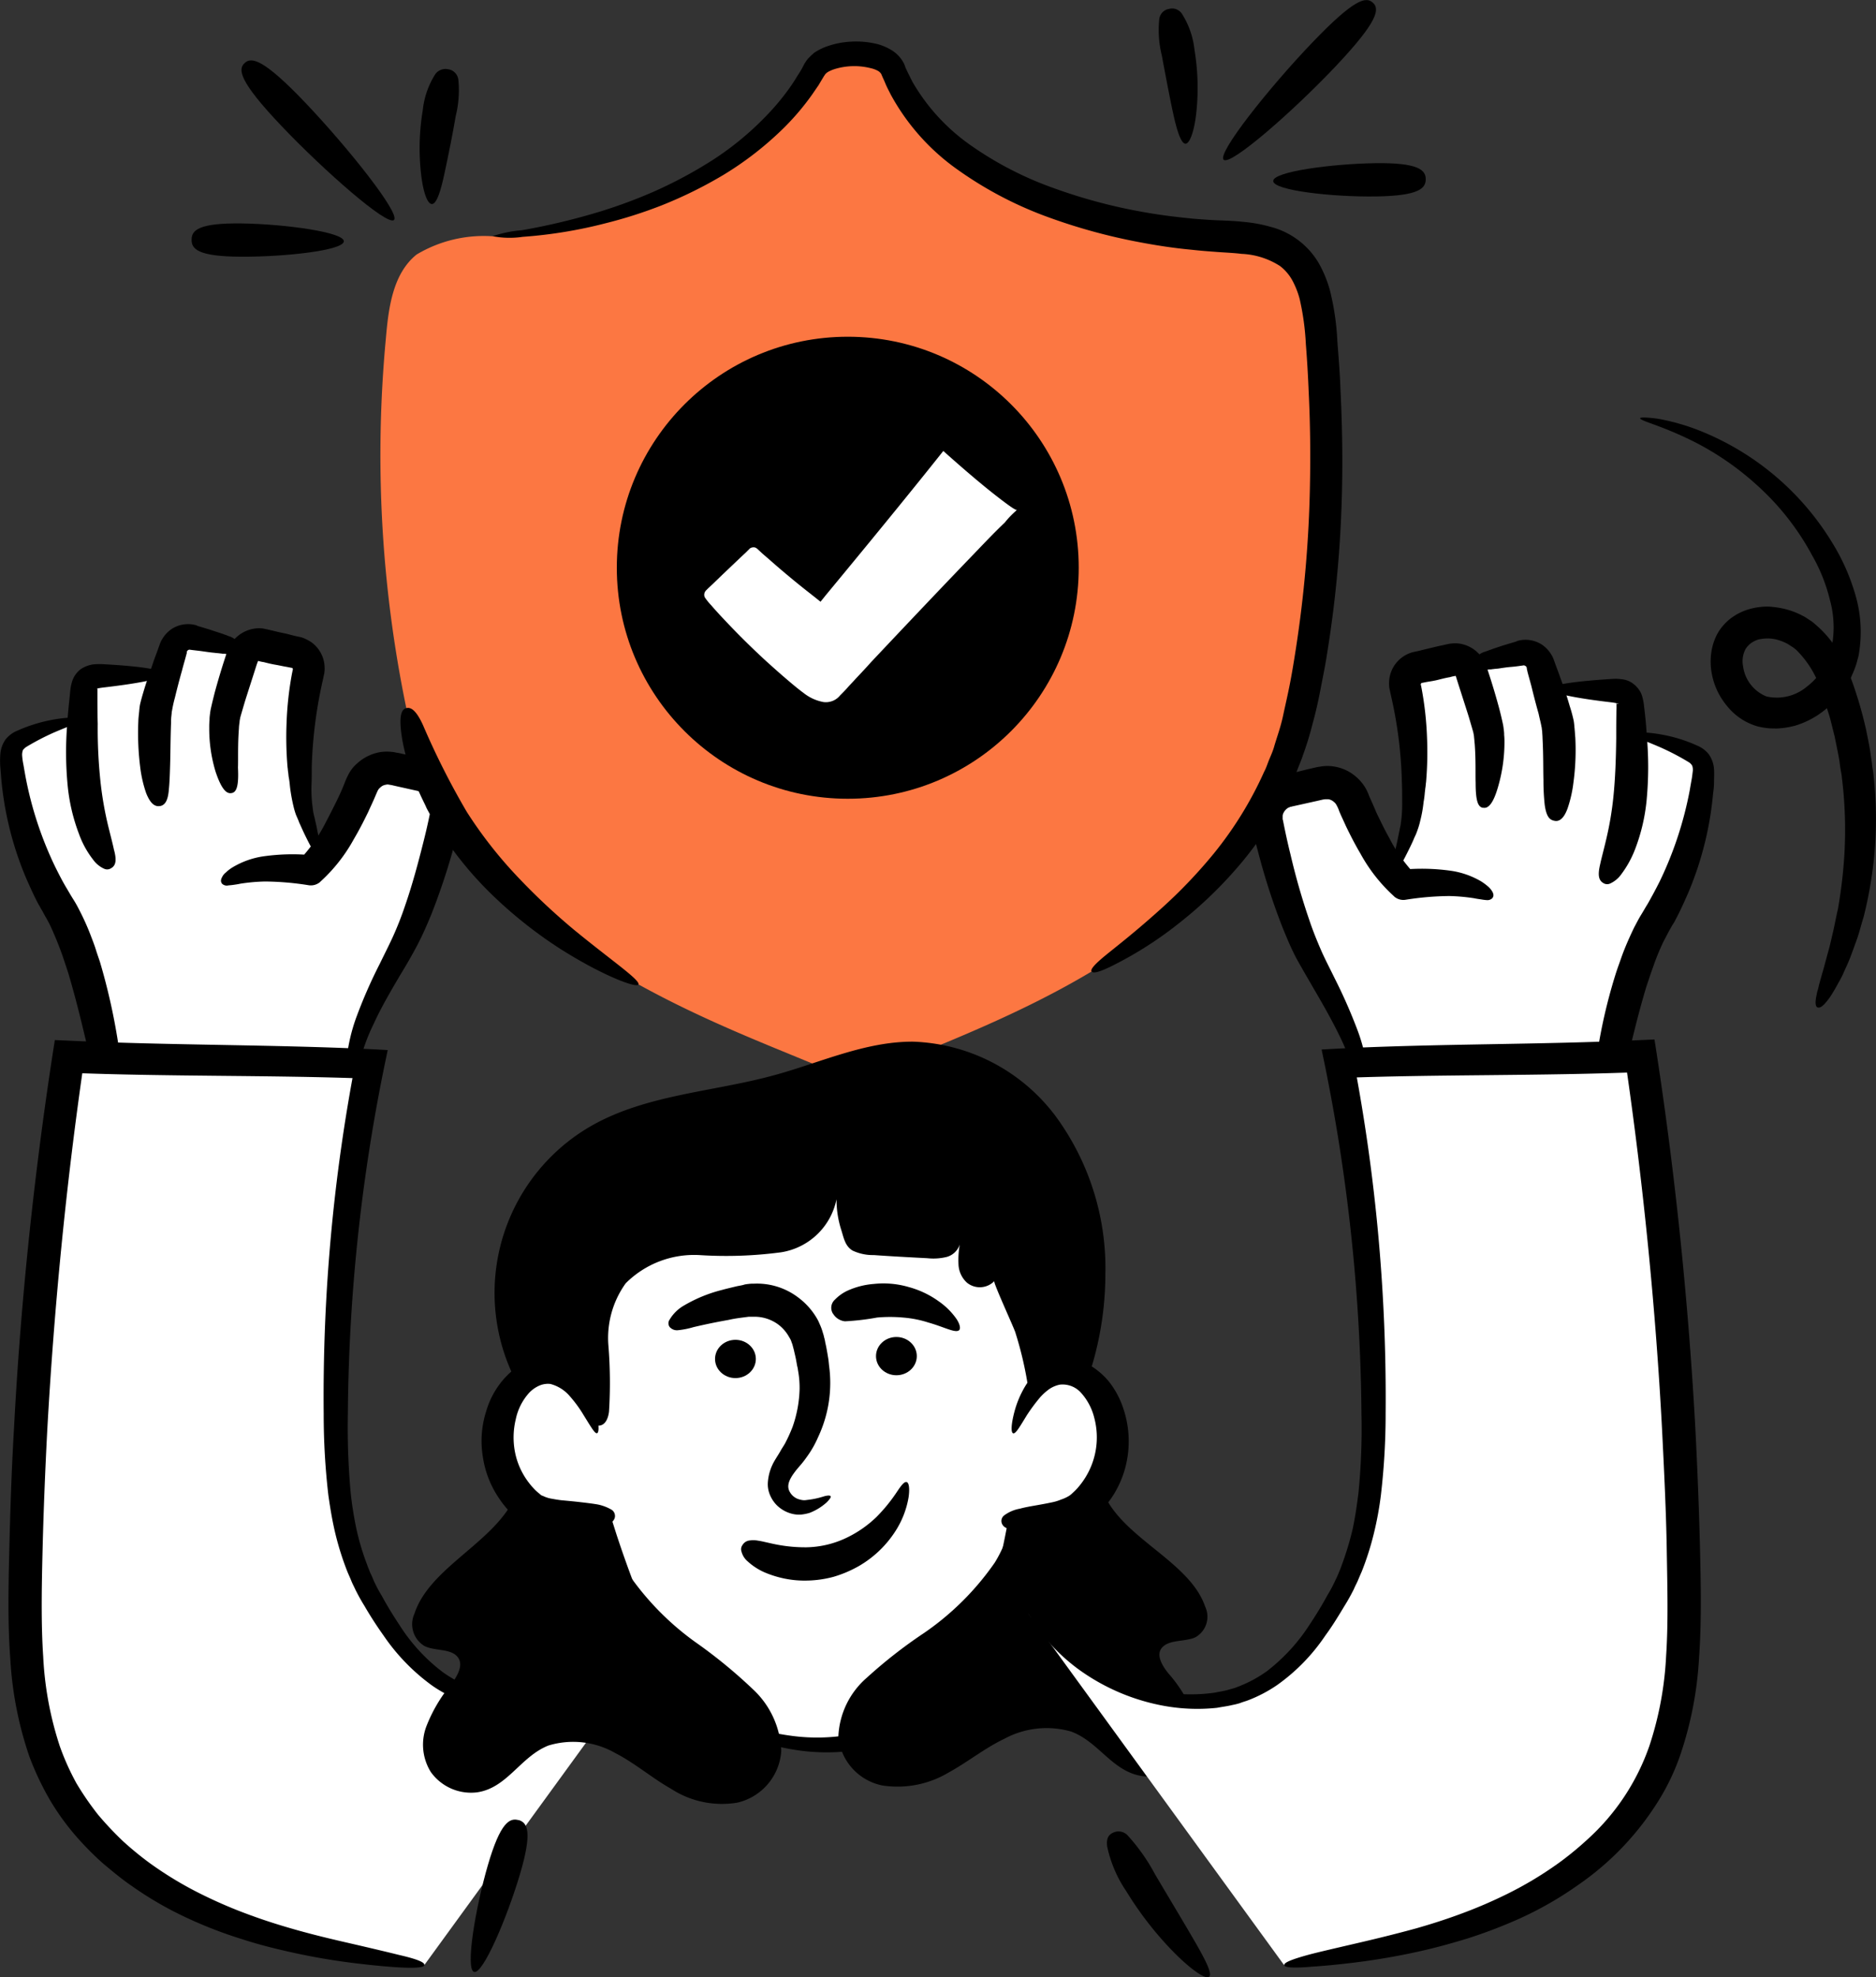 <svg xmlns="http://www.w3.org/2000/svg" id="safety_17589440" width="72.179" height="76.056" viewBox="0 0 72.179 76.056"><rect x="0" y="0" width="72.179" height="76.056" fill="#333333" stroke="none"/><g id="Group_35358" data-name="Group 35358"><g id="Group_35345" data-name="Group 35345" transform="translate(0 1.601)"><g id="Group_35283" data-name="Group 35283" transform="translate(0 22.405)"><g id="Group_35272" data-name="Group 35272" transform="translate(0.431 0.497)"><path id="Path_53014" data-name="Path 53014" d="M3.452,26.63a13.219,13.219,0,0,0,1.787,5.505,10.126,10.126,0,0,1,.821,1.847,23.7,23.7,0,0,1,1.207,6.242l9.308-.519a5.686,5.686,0,0,1,.435-3.091,30.816,30.816,0,0,1,1.413-2.825A23.632,23.632,0,0,0,20.2,28.38a1.053,1.053,0,0,0-.785-1.243l-1.28-.3a1.066,1.066,0,0,0-1.207.616,13.725,13.725,0,0,1-1.449,2.692l-.326-.35c-.145-.41-.29-.821-.41-1.231a7.126,7.126,0,0,1-.193-1.606,14.616,14.616,0,0,1,.326-3.827.645.645,0,0,0-.483-.785l-1.268-.278a.629.629,0,0,0-.749.435c-.06.181-.121.386-.193.6h-.012c.012-.072.036-.157.048-.229a.644.644,0,0,0-.495-.785l-1.268-.278a.629.629,0,0,0-.749.435c-.085.278-.193.616-.3.966H9.332c-.821,0-1.63.024-2.439.072a.74.74,0,0,0-.483.145.783.783,0,0,0-.157.495c-.024.374-.036.749-.048,1.123l-.048-.109a7.563,7.563,0,0,0-2.221.7,1.021,1.021,0,0,0-.386.29,1.174,1.174,0,0,0-.1.7Z" transform="translate(-3.44 -21.797)" fill="#fff"></path></g><g id="Group_35274" data-name="Group 35274" transform="translate(8.05 0.162)"><g id="Group_35273" data-name="Group 35273"><path id="Path_53015" data-name="Path 53015" d="M10.607,27.858c-.169.036-.374-.1-.616-.833a5.7,5.7,0,0,1-.241-1.678,2.626,2.626,0,0,1,.012-.3,1.115,1.115,0,0,1,.012-.181c0-.036.012-.072.012-.1s.012-.06.012-.085c.048-.229.1-.435.157-.664.121-.447.266-.942.447-1.485a1.512,1.512,0,0,1,.1-.266,1.206,1.206,0,0,1,.241-.35,1.319,1.319,0,0,1,.761-.386,1.059,1.059,0,0,1,.435.024c.072.012.145.036.217.048.145.036.29.072.435.1s.29.072.447.109l.109.024.06.012.1.024a1.556,1.556,0,0,1,.4.205,1.228,1.228,0,0,1,.459.736,1.314,1.314,0,0,1,.012.435l-.024.109-.012.06-.024.109a17.245,17.245,0,0,0-.423,3.308c0,.266,0,.507-.012.749a5.463,5.463,0,0,0,.024.652l.036.29a1.876,1.876,0,0,0,.06.278c.036.181.085.362.109.519.145.628.193,1.026.109,1.062s-.29-.3-.579-.893c-.072-.145-.145-.314-.229-.495-.036-.1-.072-.181-.121-.29a2.762,2.762,0,0,1-.1-.338,6.658,6.658,0,0,1-.133-.736c-.012-.121-.024-.254-.048-.374-.012-.06-.012-.121-.024-.193s-.012-.133-.024-.205a13.493,13.493,0,0,1-.036-1.726,12.686,12.686,0,0,1,.205-1.859l.024-.121a.274.274,0,0,1,.012-.048V23.09c0-.012,0-.012-.012-.024a.026.026,0,0,0-.024-.024h-.012l-.181-.036c-.145-.024-.3-.06-.447-.085s-.29-.06-.447-.1a1.4,1.4,0,0,1-.217-.048c0,.012.024-.06-.048.133-.169.531-.326,1.014-.459,1.437-.06.205-.121.41-.169.579-.012.036-.012.072-.024.109a.936.936,0,0,0-.012.109,1.814,1.814,0,0,0-.024.241c-.048.64-.024,1.135-.036,1.5.036.724-.06.942-.241.978Z" transform="translate(-9.75 -21.52)"></path></g></g><g id="Group_35276" data-name="Group 35276" transform="translate(5.314)"><g id="Group_35275" data-name="Group 35275"><path id="Path_53016" data-name="Path 53016" d="M8.336,28.381c-.169.036-.362-.036-.543-.495a4.793,4.793,0,0,1-.229-1,10.472,10.472,0,0,1-.072-1.751,2.555,2.555,0,0,1,.024-.29c0-.048.012-.1.012-.145l.012-.109.012-.085c.048-.217.1-.386.157-.579.109-.362.241-.724.362-1.087.06-.181.133-.35.193-.531l.048-.133a.987.987,0,0,1,.109-.229,1.211,1.211,0,0,1,.338-.362,1.153,1.153,0,0,1,.905-.169c.048.012.06.012.072.024l.06.024c.036.012.085.024.121.036.085.024.157.048.241.072.157.048.3.1.447.145.072.024.145.048.205.072a.832.832,0,0,1,.1.036l.06.024c.024.012.048.012.072.024a1.027,1.027,0,0,1,.435.374.859.859,0,0,1,.048.785c-.036.072-.072.133-.1.181-.06.1-.121.145-.157.133s-.072-.072-.1-.193a1.174,1.174,0,0,1-.012-.217.568.568,0,0,0-.048-.193.341.341,0,0,0-.3-.217h-.06c-.036,0-.072-.012-.109-.012-.072-.012-.145-.012-.217-.024-.145-.012-.3-.036-.471-.06s-.314-.036-.483-.06a.108.108,0,0,0-.1.06c-.012.012-.012.024-.012.048V22.5l-.036.133c-.048.181-.1.35-.145.531-.1.35-.193.712-.278,1.062a4.646,4.646,0,0,0-.109.495l-.012.048V24.8l-.012.121a1.618,1.618,0,0,0-.012.241c-.024.652-.024,1.2-.036,1.618s-.024.724-.048.954c-.036.483-.169.616-.338.652Z" transform="translate(-7.484 -21.385)"></path></g></g><g id="Group_35278" data-name="Group 35278" transform="translate(2.544 1.539)"><g id="Group_35277" data-name="Group 35277"><path id="Path_53017" data-name="Path 53017" d="M6.928,30.507a.274.274,0,0,1-.278.024,1.065,1.065,0,0,1-.423-.35,3.559,3.559,0,0,1-.543-.99,7.158,7.158,0,0,1-.435-1.859,13.564,13.564,0,0,1-.012-2.427c.024-.4.072-.8.109-1.183a1.913,1.913,0,0,1,.072-.386.956.956,0,0,1,.121-.254.981.981,0,0,1,.217-.229,1.163,1.163,0,0,1,.471-.181c.133-.012.229-.012.314-.012,1.4.072,2.4.205,2.4.386s-1,.362-2.354.519c-.085.012-.157.024-.205.036-.024.012-.036.012-.036.024l-.024-.036a.167.167,0,0,0-.036-.048c-.012-.024,0,0,.036.024.012.012.024.012.036.024a.174.174,0,0,0,.036.024v.181c0,.374,0,.773.012,1.159a19.25,19.25,0,0,0,.109,2.258A13.4,13.4,0,0,0,6.8,28.853c.1.41.181.712.229.942.121.435.06.616-.1.712Z" transform="translate(-5.19 -22.66)"></path></g></g><g id="Group_35280" data-name="Group 35280" transform="translate(0 3.602)"><g id="Group_35279" data-name="Group 35279"><path id="Path_53018" data-name="Path 53018" d="M7.353,39.7a.42.42,0,0,1-.241-.205,3.552,3.552,0,0,1-.254-.761c-.109-.386-.229-.942-.41-1.69s-.4-1.714-.749-2.885l-.145-.435c-.048-.145-.1-.3-.157-.447q-.163-.435-.362-.869A4.409,4.409,0,0,0,4.818,32L4.7,31.783c-.048-.072-.085-.157-.133-.229-.169-.314-.314-.64-.459-.966a12.7,12.7,0,0,1-.978-3.875c-.012-.157-.024-.3-.036-.447a3.214,3.214,0,0,1,0-.483A1.126,1.126,0,0,1,3.3,25.2a1.1,1.1,0,0,1,.435-.326,5.929,5.929,0,0,1,1.28-.41c.736-.145,1.183-.109,1.2-.024s-.4.217-1.05.495a9.584,9.584,0,0,0-1.087.567c-.06.048-.121.109-.121.133a.53.53,0,0,0-.024.181,2.612,2.612,0,0,0,.048.35c.024.133.048.278.072.41A13.921,13.921,0,0,0,5.2,30.093c.145.29.29.579.459.857.085.145.169.29.254.423.1.157.181.314.266.483a9.4,9.4,0,0,1,.423.966c.06.157.121.314.169.471s.109.326.157.471a23.825,23.825,0,0,1,.688,3.042,11.98,11.98,0,0,1,.157,1.811,2.242,2.242,0,0,1-.145.881c-.1.181-.193.217-.278.205Z" transform="translate(-3.082 -24.369)"></path></g></g><g id="Group_35282" data-name="Group 35282" transform="translate(8.502 4.906)"><g id="Group_35281" data-name="Group 35281"><path id="Path_53019" data-name="Path 53019" d="M10.155,30.509c-.036-.048-.048-.121.012-.229a.478.478,0,0,1,.145-.181,1.5,1.5,0,0,1,.29-.217,3.207,3.207,0,0,1,1.123-.4,7.976,7.976,0,0,1,1.908-.048l-.447.133a5.977,5.977,0,0,0,.954-1.364c.157-.3.326-.628.495-.978.085-.181.169-.362.241-.555a3.307,3.307,0,0,1,.157-.35,1.412,1.412,0,0,1,.338-.423,1.757,1.757,0,0,1,.918-.435,1.871,1.871,0,0,1,.519.012c.1.024.133.024.193.036l.157.036c.217.048.435.1.652.157l.326.072.048.012.06.024c.048.012.085.024.133.036.085.036.169.072.241.109a1.61,1.61,0,0,1,.7.8,1.606,1.606,0,0,1,.133.785c0,.048-.012.085-.012.133a1.045,1.045,0,0,1-.024.121c-.109.447-.217.905-.338,1.34a25.169,25.169,0,0,1-.869,2.6c-.169.41-.35.821-.555,1.207s-.41.736-.616,1.074c-.4.676-.761,1.3-1.026,1.883a7.514,7.514,0,0,0-.567,1.557c-.217.905-.145,1.485-.241,1.5-.036.012-.121-.121-.181-.4a4.142,4.142,0,0,1-.072-1.183,6.757,6.757,0,0,1,.4-1.751,19,19,0,0,1,.893-2.028c.169-.35.362-.724.519-1.074s.314-.749.447-1.147c.278-.8.507-1.654.724-2.523.109-.435.205-.869.29-1.316.012-.036,0-.036.012-.048V27.37c-.012-.048-.024-.1-.036-.133a.4.4,0,0,0-.181-.193c-.024-.012-.036-.024-.06-.024a.044.044,0,0,1-.036-.012h-.012L17.87,27l-.326-.072-.652-.145-.157-.036a1.076,1.076,0,0,0-.133-.024.248.248,0,0,0-.133,0,.375.375,0,0,0-.217.109.325.325,0,0,0-.085.1c-.012.012-.072.157-.109.241-.085.205-.181.4-.266.592-.181.374-.362.724-.555,1.05a6.282,6.282,0,0,1-1.28,1.63l-.024.024a.547.547,0,0,1-.423.121,11.181,11.181,0,0,0-1.69-.145,7.074,7.074,0,0,0-.954.085c-.109.024-.205.036-.29.048s-.145.012-.205.024a.262.262,0,0,1-.217-.085Z" transform="translate(-10.125 -25.449)"></path></g></g></g><g id="Group_35295" data-name="Group 35295" transform="translate(48.122 23.009)"><g id="Group_35284" data-name="Group 35284" transform="translate(0.625 0.461)"><path id="Path_53020" data-name="Path 53020" d="M60.229,27.1A13.219,13.219,0,0,1,58.442,32.6a10.125,10.125,0,0,0-.821,1.847,23.7,23.7,0,0,0-1.207,6.242l-9.308-.519a5.686,5.686,0,0,0-.435-3.091,30.815,30.815,0,0,0-1.413-2.825,23.632,23.632,0,0,1-1.775-5.409,1.053,1.053,0,0,1,.785-1.243l1.28-.3a1.066,1.066,0,0,1,1.207.616A13.725,13.725,0,0,0,48.2,30.613l.326-.35c.145-.41.29-.821.41-1.231a7.125,7.125,0,0,0,.193-1.606,14.616,14.616,0,0,0-.326-3.827.645.645,0,0,1,.483-.785l1.268-.278a.629.629,0,0,1,.749.435c.06.181.121.386.193.6h.012c-.012-.072-.036-.157-.048-.229a.644.644,0,0,1,.495-.785l1.268-.278a.629.629,0,0,1,.749.435c.085.278.193.616.3.966h.06c.821,0,1.63.024,2.439.072a.74.74,0,0,1,.483.145.782.782,0,0,1,.157.495c.024.374.036.749.048,1.123l.048-.109a7.563,7.563,0,0,1,2.221.7.792.792,0,0,1,.495.99Z" transform="translate(-43.46 -22.267)" fill="#fff"></path></g><g id="Group_35286" data-name="Group 35286" transform="translate(5.32 0.143)"><g id="Group_35285" data-name="Group 35285"><path id="Path_53021" data-name="Path 53021" d="M50.96,28.325c-.181-.036-.278-.241-.278-.966-.012-.362.012-.857-.036-1.5-.012-.085-.012-.157-.024-.241,0-.036-.012-.1-.012-.109-.012-.036-.012-.072-.024-.109-.048-.169-.109-.374-.169-.579-.133-.423-.29-.905-.459-1.437-.06-.193-.036-.121-.048-.133a1.4,1.4,0,0,0-.217.048c-.145.024-.29.06-.447.1s-.3.06-.447.085l-.181.036h-.012c-.012,0-.012.012-.024.024a.037.037,0,0,1-.012.024v.012c0,.012.012.036.012.048l.024.121a12.686,12.686,0,0,1,.205,1.859,13.5,13.5,0,0,1-.036,1.726c-.012.072-.012.133-.024.205s-.012.121-.024.193a3.511,3.511,0,0,1-.048.374,4.948,4.948,0,0,1-.133.736,2.762,2.762,0,0,1-.1.338,2.084,2.084,0,0,1-.121.29c-.072.181-.157.35-.229.495-.29.592-.495.918-.579.893s-.036-.423.109-1.062c.036-.157.072-.326.109-.519.024-.1.036-.193.06-.278l.036-.29a5.671,5.671,0,0,0,.024-.652c0-.241,0-.495-.012-.749A16.448,16.448,0,0,0,47.423,24l-.024-.109-.012-.06-.024-.109a1.315,1.315,0,0,1,.012-.435,1.228,1.228,0,0,1,.459-.736,1.25,1.25,0,0,1,.4-.205l.1-.024.06-.012.109-.024c.145-.036.29-.072.447-.109s.29-.072.435-.1c.072-.012.145-.036.217-.048a1.319,1.319,0,0,1,.435-.024,1.284,1.284,0,0,1,.761.386,1.651,1.651,0,0,1,.241.35,1.512,1.512,0,0,1,.1.266c.181.543.326,1.038.447,1.485.06.229.109.435.157.664,0,.024.012.06.012.085s.012.06.012.1a1.115,1.115,0,0,1,.012.181,2.626,2.626,0,0,1,.012.3,6.141,6.141,0,0,1-.241,1.678c-.205.724-.41.857-.579.821Z" transform="translate(-47.349 -22.004)"></path></g></g><g id="Group_35288" data-name="Group 35288" transform="translate(8.386)"><g id="Group_35287" data-name="Group 35287"><path id="Path_53022" data-name="Path 53022" d="M53.174,28.845c-.181-.036-.3-.169-.362-.616a8.775,8.775,0,0,1-.048-.954c-.012-.423,0-.954-.036-1.618,0-.085-.012-.169-.012-.241L52.7,25.3v-.024l-.012-.048c-.024-.145-.072-.314-.109-.495-.1-.35-.193-.712-.278-1.062-.048-.181-.1-.362-.145-.531L52.124,23v-.024c0-.012-.012-.024-.012-.048a.19.19,0,0,0-.1-.06c-.169.024-.326.048-.483.06s-.314.036-.471.06c-.072.012-.145.012-.217.024-.036,0-.072.012-.109.012h-.06a.37.37,0,0,0-.3.217.751.751,0,0,0-.048.193c0,.085-.012.157-.012.217-.012.121-.048.181-.1.193s-.1-.036-.157-.133a1.231,1.231,0,0,1-.1-.181.669.669,0,0,1-.072-.338.889.889,0,0,1,.121-.447.959.959,0,0,1,.435-.374.172.172,0,0,1,.072-.024l.06-.024a.832.832,0,0,0,.1-.036c.072-.024.133-.048.205-.072.145-.048.29-.1.447-.145.072-.024.157-.048.241-.072.036-.012.085-.024.121-.036l.06-.024a.5.5,0,0,1,.072-.024,1.162,1.162,0,0,1,.905.169,1.211,1.211,0,0,1,.338.362.987.987,0,0,1,.109.229l.048.133c.06.169.133.35.193.531q.2.525.362,1.087a5.684,5.684,0,0,1,.157.579l.012.085.012.109c0,.048.012.1.012.145.012.1.012.193.024.29a9.313,9.313,0,0,1-.072,1.751,4.794,4.794,0,0,1-.229,1c-.157.423-.35.507-.519.459Z" transform="translate(-49.888 -21.885)"></path></g></g><g id="Group_35290" data-name="Group 35290" transform="translate(11.539 1.5)"><g id="Group_35289" data-name="Group 35289"><path id="Path_53023" data-name="Path 53023" d="M54.516,30.978c-.157-.1-.217-.278-.109-.724.048-.229.133-.531.229-.942a12.623,12.623,0,0,0,.278-1.642c.072-.7.1-1.473.109-2.258,0-.4,0-.785.012-1.159v-.169c0-.024.012,0,.048.012s.024-.012-.024-.024-.121-.024-.205-.036c-1.352-.157-2.354-.35-2.354-.519s1.014-.3,2.4-.386a1.461,1.461,0,0,1,.314.012.859.859,0,0,1,.471.181.981.981,0,0,1,.217.229.809.809,0,0,1,.121.254,2.076,2.076,0,0,1,.072.386c.048.386.085.773.109,1.183a13.558,13.558,0,0,1-.012,2.427,7.158,7.158,0,0,1-.435,1.859,3.963,3.963,0,0,1-.543.99,1.065,1.065,0,0,1-.423.35A.274.274,0,0,1,54.516,30.978Z" transform="translate(-52.5 -23.127)"></path></g></g><g id="Group_35292" data-name="Group 35292" transform="translate(13.155 3.566)"><g id="Group_35291" data-name="Group 35291"><path id="Path_53024" data-name="Path 53024" d="M54.251,40.173c-.085.012-.181-.024-.266-.193a2.242,2.242,0,0,1-.145-.881A10.663,10.663,0,0,1,54,37.287a20.6,20.6,0,0,1,.688-3.042c.048-.157.1-.314.157-.471s.109-.314.169-.471c.121-.314.266-.64.423-.966.085-.157.169-.326.266-.483s.169-.29.254-.423c.157-.278.314-.567.459-.857a14.079,14.079,0,0,0,1.159-3.513c.024-.145.048-.278.072-.41s.036-.266.048-.35a.53.53,0,0,0-.024-.181.391.391,0,0,0-.145-.145,9.584,9.584,0,0,0-1.087-.567c-.64-.278-1.062-.41-1.05-.495s.459-.121,1.2.024a5.727,5.727,0,0,1,1.28.41,1.1,1.1,0,0,1,.435.326,1.126,1.126,0,0,1,.205.579c.012.181,0,.338,0,.483s-.012.29-.036.447a12.7,12.7,0,0,1-.978,3.875c-.145.326-.29.652-.459.966a1.422,1.422,0,0,1-.133.229l-.121.217c-.072.133-.145.278-.217.41a9.368,9.368,0,0,0-.362.869c-.048.145-.109.3-.157.447l-.145.435c-.35,1.171-.567,2.137-.749,2.885s-.3,1.3-.41,1.69a4.426,4.426,0,0,1-.254.761.317.317,0,0,1-.229.205Z" transform="translate(-53.839 -24.839)"></path></g></g><g id="Group_35294" data-name="Group 35294" transform="translate(0 4.866)"><g id="Group_35293" data-name="Group 35293"><path id="Path_53025" data-name="Path 53025" d="M52.248,30.979a.262.262,0,0,1-.217.085,1.8,1.8,0,0,1-.205-.024c-.072-.012-.181-.024-.29-.048a7.278,7.278,0,0,0-.954-.085,11.3,11.3,0,0,0-1.69.145.534.534,0,0,1-.423-.121l-.024-.024a6.282,6.282,0,0,1-1.28-1.63c-.193-.326-.374-.676-.555-1.05-.085-.193-.181-.386-.266-.592a1.228,1.228,0,0,0-.109-.241.326.326,0,0,0-.085-.1.414.414,0,0,0-.217-.109H45.8a1.076,1.076,0,0,0-.133.024l-.157.036-.652.145-.326.072-.036.012h-.012a.044.044,0,0,0-.036.012c-.024.012-.036.012-.06.024a.466.466,0,0,0-.181.193.275.275,0,0,0-.036.133v.109c0,.012,0,.012.012.048.085.435.181.881.29,1.316a25.645,25.645,0,0,0,.724,2.523c.133.4.29.785.447,1.147s.35.724.519,1.074a20.128,20.128,0,0,1,.893,2.028,6.757,6.757,0,0,1,.4,1.751,4.142,4.142,0,0,1-.072,1.183c-.06.266-.145.4-.181.4-.1-.012-.024-.592-.241-1.5a8.046,8.046,0,0,0-.567-1.557c-.278-.579-.628-1.207-1.026-1.883-.193-.338-.4-.688-.616-1.074s-.386-.8-.555-1.207a25.17,25.17,0,0,1-.869-2.6c-.121-.447-.241-.893-.338-1.34a.7.7,0,0,0-.024-.121.5.5,0,0,1-.012-.133.979.979,0,0,1,0-.266,1.5,1.5,0,0,1,.133-.519,1.61,1.61,0,0,1,.7-.8,1.064,1.064,0,0,1,.241-.109c.036-.012.085-.024.133-.036l.06-.024.048-.012.326-.072c.217-.048.435-.109.652-.157l.157-.036a1.4,1.4,0,0,1,.193-.036,1.5,1.5,0,0,1,.519-.012,1.674,1.674,0,0,1,.918.435,1.629,1.629,0,0,1,.338.423c.1.181.109.254.157.35.085.193.169.374.241.555.169.35.326.676.495.978a5.977,5.977,0,0,0,.954,1.364l-.447-.133a7.976,7.976,0,0,1,1.908.048,3.207,3.207,0,0,1,1.123.4,2.247,2.247,0,0,1,.29.217.777.777,0,0,1,.145.181c.06.109.048.181.012.229Z" transform="translate(-42.943 -25.916)"></path></g></g></g><g id="Group_35299" data-name="Group 35299" transform="translate(0.327 38.408)"><g id="Group_35296" data-name="Group 35296" transform="translate(0.612 0.628)"><path id="Path_53026" data-name="Path 53026" d="M29.092,56.577a7.817,7.817,0,0,1-6.652,3.429c-2.608-.085-4.008-1.811-5.3-4.081a13.811,13.811,0,0,1-1.328-6.894,69.365,69.365,0,0,1,1.316-13.594c-3.5-.157-8.1-.121-11.6-.278A152.776,152.776,0,0,0,3.872,55.213c-.048,2.632.012,5.384,1.2,7.739a11.675,11.675,0,0,0,6.145,5.264,34.88,34.88,0,0,0,8.028,1.9" transform="translate(-3.861 -35.16)" fill="#fff"></path></g><g id="Group_35298" data-name="Group 35298"><g id="Group_35297" data-name="Group 35297"><path id="Path_53027" data-name="Path 53027" d="M19.358,70.219c-.012.085-.278.133-1.062.085-.4-.024-.918-.072-1.618-.157s-1.557-.217-2.62-.459c-.531-.121-1.111-.266-1.738-.471a16.558,16.558,0,0,1-2.016-.773,13.527,13.527,0,0,1-2.209-1.268c-.374-.254-.749-.567-1.123-.881a11.859,11.859,0,0,1-1.087-1.111,9.509,9.509,0,0,1-.966-1.364A11.069,11.069,0,0,1,4.158,62.2a13.993,13.993,0,0,1-.736-3.779c-.1-1.34-.072-2.741-.036-4.213s.085-3.03.181-4.66c.241-4.6.736-9.489,1.485-14.367l.085-.543.555.024c3.851.181,7.763.145,11.6.326l.652.036-.133.64a69.1,69.1,0,0,0-1.4,13.353,27.8,27.8,0,0,0,.109,3.042,13.481,13.481,0,0,0,.229,1.425,9.4,9.4,0,0,0,.4,1.328c.036.109.085.217.121.314a3.281,3.281,0,0,1,.133.3,5.545,5.545,0,0,0,.314.592c.217.4.447.773.688,1.135a6.9,6.9,0,0,0,1.642,1.787,4.578,4.578,0,0,0,.978.543c.085.036.169.06.254.1a2,2,0,0,0,.254.072c.169.048.35.072.519.109a6.537,6.537,0,0,0,2-.024,7.61,7.61,0,0,0,1.7-.471,8.657,8.657,0,0,0,1.34-.688A8.066,8.066,0,0,0,28.7,57.216c.169-.181.29-.326.374-.41s.133-.145.145-.133-.012.072-.072.181a3.789,3.789,0,0,1-.314.483A7.323,7.323,0,0,1,27.29,58.87a8.058,8.058,0,0,1-3.151,1.376,7.122,7.122,0,0,1-2.173.1,3.61,3.61,0,0,1-.592-.109l-.29-.072c-.1-.036-.193-.06-.29-.1a5.1,5.1,0,0,1-1.135-.592A7.764,7.764,0,0,1,17.8,57.566c-.266-.374-.519-.761-.749-1.159-.121-.193-.241-.41-.35-.628-.048-.109-.109-.217-.157-.338s-.1-.229-.145-.338a11.076,11.076,0,0,1-.459-1.437c-.121-.495-.205-1-.278-1.509a26.9,26.9,0,0,1-.181-3.139,68.079,68.079,0,0,1,1.231-13.57l.519.676c-3.791-.145-7.7-.072-11.6-.229l.64-.519C5.559,40.23,5.1,45.071,4.846,49.634c-.085,1.63-.145,3.163-.181,4.624s-.06,2.837.024,4.093a13,13,0,0,0,.64,3.453,9.605,9.605,0,0,0,.64,1.425A11.2,11.2,0,0,0,6.8,64.436a12.756,12.756,0,0,0,.954,1.014,12.77,12.77,0,0,0,1.014.833A14.014,14.014,0,0,0,10.786,67.5a18.06,18.06,0,0,0,1.871.8c.592.217,1.135.386,1.642.531,1.014.29,1.847.471,2.523.628s1.183.278,1.569.374c.736.169.978.29.966.386Z" transform="translate(-3.354 -34.64)"></path></g></g></g><g id="Group_35300" data-name="Group 35300" transform="translate(14.647 0.476)"><path id="Path_53028" data-name="Path 53028" d="M50.631,28.379C48.578,37.8,37.725,40.706,33.415,42.746,29.1,40.706,18.251,37.784,16.2,28.379a48.033,48.033,0,0,1-.785-14.222c.1-1.171.266-2.487,1.183-3.223a5.029,5.029,0,0,1,2.934-.7c4.6-.278,10.1-2.318,12.387-6.411.435-.785,2.68-.821,3.006,0,1.726,4.358,7.787,6.133,12.387,6.411a5.051,5.051,0,0,1,2.934.7c.918.736,1.087,2.052,1.183,3.223A48.445,48.445,0,0,1,50.631,28.379Z" transform="translate(-15.215 -3.221)" fill="#fc7742"></path></g><g id="Group_35302" data-name="Group 35302" transform="translate(15.41 25.629)"><g id="Group_35301" data-name="Group 35301"><path id="Path_53029" data-name="Path 53029" d="M16.08,24.061c.169-.036.374.085.64.676a29.575,29.575,0,0,0,1.678,3.32,16.618,16.618,0,0,0,1.9,2.439A24.883,24.883,0,0,0,22.5,32.572c1.437,1.183,2.584,1.956,2.5,2.125-.072.145-1.4-.35-3.03-1.388a16.96,16.96,0,0,1-2.511-1.98,13.736,13.736,0,0,1-2.125-2.584c-.133-.229-.266-.447-.386-.652-.024-.048-.06-.109-.085-.157s-.048-.109-.072-.157c-.048-.1-.1-.205-.145-.3s-.085-.193-.133-.278a1.232,1.232,0,0,1-.109-.266c-.06-.181-.121-.338-.181-.495a6.6,6.6,0,0,1-.241-.833,5.6,5.6,0,0,1-.109-.616c-.085-.7.036-.893.205-.93Z" transform="translate(-15.847 -24.055)"></path></g></g><g id="Group_35304" data-name="Group 35304" transform="translate(18.951)"><g id="Group_35303" data-name="Group 35303"><path id="Path_53030" data-name="Path 53030" d="M41.827,38.6c-.048-.072.072-.241.507-.6s1.207-.942,2.33-1.968a19.23,19.23,0,0,0,1.871-1.98,14.192,14.192,0,0,0,1.932-3.139c.085-.157.133-.326.205-.495s.145-.338.193-.519c.109-.362.241-.724.326-1.123s.181-.809.266-1.243.157-.881.229-1.34a46.649,46.649,0,0,0,.543-6.29c.024-1.171.012-2.378-.048-3.6-.024-.6-.06-1.219-.109-1.835a9.873,9.873,0,0,0-.241-1.751,3.242,3.242,0,0,0-.29-.724,1.782,1.782,0,0,0-.459-.531,2.962,2.962,0,0,0-1.485-.471c-.29-.036-.6-.048-.93-.072s-.652-.048-.978-.085c-.652-.06-1.3-.157-1.944-.278a22.156,22.156,0,0,1-3.755-1.038A14.564,14.564,0,0,1,36.6,7.7a8.515,8.515,0,0,1-2.5-2.837c-.072-.145-.145-.278-.205-.423-.048-.121-.109-.241-.157-.362a.359.359,0,0,0-.121-.121,1.031,1.031,0,0,0-.29-.109,2.578,2.578,0,0,0-1.388.036A1.354,1.354,0,0,0,31.674,4l-.048.036-.036.036c-.012.012-.024.024-.024.036l-.012.012a.174.174,0,0,1-.024.036l-.217.362c-.085.121-.157.229-.241.35a9.675,9.675,0,0,1-1.05,1.243,12.6,12.6,0,0,1-2.366,1.847,16.605,16.605,0,0,1-2.378,1.171,17.617,17.617,0,0,1-2.161.688,17.758,17.758,0,0,1-3.175.519,3.462,3.462,0,0,1-1.159-.024,4.607,4.607,0,0,1,1.123-.229,25.281,25.281,0,0,0,3.066-.736,19.392,19.392,0,0,0,2.064-.773A16.984,16.984,0,0,0,27.267,7.37a11.554,11.554,0,0,0,2.161-1.811,8.8,8.8,0,0,0,.93-1.171c.072-.109.133-.217.205-.326s.133-.217.193-.338l.024-.048.048-.072a.922.922,0,0,1,.1-.133l.109-.109c.036-.036.072-.06.109-.1a2.178,2.178,0,0,1,.471-.241,3.27,3.27,0,0,1,.954-.193,3.391,3.391,0,0,1,.978.085,2.015,2.015,0,0,1,.519.205,1.3,1.3,0,0,1,.495.471l.048.085.024.06.036.1.085.181.181.362a7.642,7.642,0,0,0,2.258,2.451,13.272,13.272,0,0,0,3.163,1.63,20.6,20.6,0,0,0,3.561.942c.616.109,1.231.181,1.847.241.314.024.616.048.93.06s.64.024.978.06a5.693,5.693,0,0,1,1.05.193,3.028,3.028,0,0,1,1.847,1.4,4.611,4.611,0,0,1,.423,1.026,9.932,9.932,0,0,1,.29,1.98c.048.628.1,1.256.121,1.883.06,1.243.085,2.475.06,3.682a45.16,45.16,0,0,1-.579,6.459c-.072.471-.169.93-.254,1.376s-.181.869-.3,1.3a11.99,11.99,0,0,1-.374,1.219c-.06.193-.145.374-.217.567s-.145.374-.229.543a13.727,13.727,0,0,1-2.185,3.332,16,16,0,0,1-2.089,1.98,14.512,14.512,0,0,1-2.644,1.69c-.519.254-.712.278-.761.205Z" transform="translate(-18.78 -2.827)"></path></g></g><g id="Group_35308" data-name="Group 35308" transform="translate(20.994 40.893)"><g id="Group_35305" data-name="Group 35305" transform="translate(0.627 0.621)"><path id="Path_53031" data-name="Path 53031" d="M25.771,59.339a8.184,8.184,0,0,0,3.525,1.69,6.9,6.9,0,0,0,5.022-.688A8.78,8.78,0,0,0,37.9,55.633c.749-2.427,1.05-4.974,1.569-7.473a11.768,11.768,0,0,0,.241-5.71,7.109,7.109,0,0,0-3.863-4.213A12.6,12.6,0,0,0,30.1,37.222a12.675,12.675,0,0,0-4.395.833,7.616,7.616,0,0,0-3.489,2.716A8.077,8.077,0,0,0,21,44.888a19.909,19.909,0,0,0,.41,4.31C21.8,51.3,23.815,57.625,25.771,59.339Z" transform="translate(-20.992 -37.213)" fill="#fff"></path></g><g id="Group_35307" data-name="Group 35307"><g id="Group_35306" data-name="Group 35306"><path id="Path_53032" data-name="Path 53032" d="M25.878,59.445c-.024.036-.1.036-.217-.024a1.168,1.168,0,0,1-.217-.133,3.742,3.742,0,0,1-.3-.254,10.1,10.1,0,0,1-1.8-2.741,27.749,27.749,0,0,1-1.159-2.716q-.308-.815-.616-1.775c-.205-.64-.41-1.34-.579-2.113-.024-.1-.036-.205-.06-.3a2.473,2.473,0,0,0-.06-.29c-.036-.193-.072-.4-.109-.6-.072-.41-.133-.833-.181-1.28a13.6,13.6,0,0,1-.048-2.91,8.779,8.779,0,0,1,.93-3.223,6.076,6.076,0,0,1,.495-.785,6.855,6.855,0,0,1,.6-.724,8.3,8.3,0,0,1,1.509-1.231,8.879,8.879,0,0,1,1.8-.881,11.823,11.823,0,0,1,1.944-.519,13.937,13.937,0,0,1,2-.217,16.269,16.269,0,0,1,2.028.012,12.269,12.269,0,0,1,4.044.905A8.416,8.416,0,0,1,39.243,40.2a6.485,6.485,0,0,1,.592.905,5.636,5.636,0,0,1,.447.99,6.24,6.24,0,0,1,.266,1.038,7.745,7.745,0,0,1,.109,1.05,15.512,15.512,0,0,1-.495,3.948c-.543,2.439-.869,4.877-1.533,7.123a11.079,11.079,0,0,1-.592,1.642,9.1,9.1,0,0,1-.857,1.461,9.211,9.211,0,0,1-2.246,2.2,5.909,5.909,0,0,1-1.316.676,6.045,6.045,0,0,1-1.328.314,7.8,7.8,0,0,1-2.39-.06,8.392,8.392,0,0,1-1.847-.543,7.525,7.525,0,0,1-1.268-.676c-.652-.459-.93-.8-.905-.821s.362.229,1.026.579a9.466,9.466,0,0,0,1.268.543,9.309,9.309,0,0,0,1.787.41,7.282,7.282,0,0,0,2.221-.048,5.648,5.648,0,0,0,2.33-.966A8.612,8.612,0,0,0,36.5,57.888a9.718,9.718,0,0,0,.749-1.352A11.41,11.41,0,0,0,37.758,55c.579-2.161.845-4.588,1.364-7.1a14.831,14.831,0,0,0,.4-3.682,5.475,5.475,0,0,0-.109-.893,5.322,5.322,0,0,0-.241-.857,6.986,6.986,0,0,0-.374-.809,5.1,5.1,0,0,0-.507-.749,7.2,7.2,0,0,0-2.91-2.161,11.249,11.249,0,0,0-3.634-.785,16.337,16.337,0,0,0-1.883,0,14.965,14.965,0,0,0-1.835.205A8.979,8.979,0,0,0,24.755,39.4a6.085,6.085,0,0,0-2.173,2.27,7.5,7.5,0,0,0-.809,2.753,12.841,12.841,0,0,0,.024,2.644c.048.423.1.833.157,1.219.036.193.06.4.1.592.012.1.036.193.048.29s.036.181.048.266c.145.712.326,1.4.507,2.028s.362,1.207.531,1.738c.35,1.074.688,1.956.978,2.692a20.108,20.108,0,0,0,1.364,2.8c.314.507.423.676.35.749Z" transform="translate(-20.472 -36.699)"></path></g></g></g><g id="Group_35309" data-name="Group 35309" transform="translate(19.032 38.468)"><path id="Path_53033" data-name="Path 53033" d="M42.344,43.551a12.389,12.389,0,0,1-1.642,6.23c-.266.471-.99.99-1.207.157a2.909,2.909,0,0,1,0-.724c-.012-.374-.06-.761-.109-1.135a13.94,13.94,0,0,0-.507-2.209c-.06-.193-.857-1.92-.809-1.968a.78.78,0,0,1-1.05.06,1,1,0,0,1-.326-.688,3.431,3.431,0,0,1,.048-.785.729.729,0,0,1-.507.483,2.149,2.149,0,0,1-.736.048c-.688-.036-1.376-.072-2.064-.121a1.836,1.836,0,0,1-.809-.169c-.3-.169-.35-.507-.447-.809A3.828,3.828,0,0,1,32,40.751a2.585,2.585,0,0,1-2.125,2.04,16,16,0,0,1-3.139.109,3.721,3.721,0,0,0-2.849,1.087,3.606,3.606,0,0,0-.664,2.39,17.772,17.772,0,0,1,.024,2.535c-.024.229-.121.507-.35.543-.266.048-.447-.254-.507-.507s-.145-.567-.4-.64l-.423.761c.181.181-.048.507-.3.507a.906.906,0,0,1-.628-.386,7.407,7.407,0,0,1,1.932-11.264c2.125-1.207,4.672-1.3,7.026-1.944,1.775-.483,3.5-1.3,5.348-1.292a7.154,7.154,0,0,1,5.481,2.861,9.884,9.884,0,0,1,1.92,6Z" transform="translate(-18.847 -34.69)"></path></g><g id="Group_35313" data-name="Group 35313" transform="translate(31.982 47.768)"><g id="Group_35310" data-name="Group 35310" transform="translate(0.08 0.629)"><path id="Path_53034" data-name="Path 53034" d="M34.493,44.056a4.136,4.136,0,0,0-2.33-1.111,4.072,4.072,0,0,0-2.523.507" transform="translate(-29.64 -42.914)" fill="#fff"></path></g><g id="Group_35312" data-name="Group 35312"><g id="Group_35311" data-name="Group 35311"><path id="Path_53035" data-name="Path 53035" d="M29.642,43.56a.42.42,0,0,1,.072-.543,1.635,1.635,0,0,1,.495-.35,3,3,0,0,1,1-.254,3.459,3.459,0,0,1,1.352.121,3.566,3.566,0,0,1,1.159.555,2.732,2.732,0,0,1,.676.676c.133.205.157.362.1.423-.133.133-.579-.121-1.183-.29a4.255,4.255,0,0,0-.978-.193,5.555,5.555,0,0,0-1,0,9.525,9.525,0,0,1-1.231.145.608.608,0,0,1-.459-.29Z" transform="translate(-29.573 -42.393)"></path></g></g></g><g id="Group_35314" data-name="Group 35314" transform="translate(32.254 54.186)"><path id="Path_53036" data-name="Path 53036" d="M35.825,52.02A10.611,10.611,0,0,1,33.1,54.736a18.619,18.619,0,0,0-2.209,1.726A3.167,3.167,0,0,0,29.8,58.72a2.119,2.119,0,0,0,1.69,1.883,3.831,3.831,0,0,0,2.547-.495c.749-.41,1.376-.93,2.149-1.3a3.419,3.419,0,0,1,2.572-.278c1.074.4,1.582,1.545,2.741,1.714a1.951,1.951,0,0,0,1.787-.749,1.813,1.813,0,0,0,.169-1.666,5.409,5.409,0,0,0-.954-1.533c-.254-.314-.519-.761-.205-1.038.29-.266.845-.181,1.231-.35a.906.906,0,0,0,.386-1.183c-.543-1.594-2.741-2.463-3.682-3.936-.229-.362-.386-.761-.628-1.123a2.092,2.092,0,0,0-1.05-.869A1.5,1.5,0,0,0,36.5,49.014a4.732,4.732,0,0,1-.676,3.006Z" transform="translate(-29.798 -47.71)"></path></g><g id="Group_35315" data-name="Group 35315" transform="translate(15.873 54.155)"><path id="Path_53037" data-name="Path 53037" d="M24.391,52.255A10.7,10.7,0,0,0,27.12,55.1a19.2,19.2,0,0,1,2.209,1.811,3.406,3.406,0,0,1,1.087,2.378,2.189,2.189,0,0,1-1.69,1.98,3.589,3.589,0,0,1-2.547-.531c-.749-.423-1.376-.978-2.149-1.376a3.263,3.263,0,0,0-2.572-.29c-1.074.423-1.582,1.63-2.741,1.8a1.9,1.9,0,0,1-1.787-.785,1.993,1.993,0,0,1-.169-1.751,5.823,5.823,0,0,1,.954-1.618c.254-.338.519-.8.205-1.1-.29-.278-.845-.181-1.231-.374a.976.976,0,0,1-.386-1.243c.543-1.666,2.741-2.6,3.682-4.141.229-.386.386-.8.628-1.183a2.042,2.042,0,0,1,1.05-.905,1.494,1.494,0,0,1,2.052,1.292A5.216,5.216,0,0,0,24.391,52.255Z" transform="translate(-16.23 -47.684)"></path></g><g id="Group_35320" data-name="Group 35320" transform="translate(38.53 50.692)"><g id="Group_35319" data-name="Group 35319"><g id="Group_35316" data-name="Group 35316" transform="translate(0.004 0.488)"><path id="Path_53038" data-name="Path 53038" d="M35.471,47.586c.326-1.062.869-2.113,1.69-2.33a1.455,1.455,0,0,1,1.461.579,3.249,3.249,0,0,1,.664,1.944,3.328,3.328,0,0,1-1.268,2.668c-.712.531-2.209.4-3.018.543" transform="translate(-35 -45.219)" fill="#fff"></path></g><g id="Group_35318" data-name="Group 35318"><g id="Group_35317" data-name="Group 35317"><path id="Path_53039" data-name="Path 53039" d="M35,51.075a.271.271,0,0,1,.109-.266,1.437,1.437,0,0,1,.6-.254c.3-.085.712-.133,1.219-.241a1.8,1.8,0,0,0,.362-.109,1.523,1.523,0,0,0,.314-.145,1.087,1.087,0,0,0,.145-.121,2.232,2.232,0,0,0,.169-.169,2.955,2.955,0,0,0,.314-.423,2.923,2.923,0,0,0,.338-2.282,2.231,2.231,0,0,0-.531-.99.949.949,0,0,0-.8-.29,1.132,1.132,0,0,0-.4.169,2.168,2.168,0,0,0-.35.314,6.9,6.9,0,0,0-.519.7c-.266.435-.423.712-.519.688s-.085-.35.06-.881a3.822,3.822,0,0,1,.4-.93,2.984,2.984,0,0,1,.4-.519,1.8,1.8,0,0,1,.676-.423,1.643,1.643,0,0,1,.905-.048,1.931,1.931,0,0,1,.821.4,2.622,2.622,0,0,1,.6.664,3.339,3.339,0,0,1,.374.785,3.938,3.938,0,0,1,.181,1.714A3.867,3.867,0,0,1,39.323,50a4.135,4.135,0,0,1-.471.616c-.085.085-.181.169-.266.254a3.265,3.265,0,0,1-.3.217,2.126,2.126,0,0,1-.64.266c-.193.048-.362.072-.519.1a5.947,5.947,0,0,1-1.352-.012,1.791,1.791,0,0,1-.592-.145A.3.3,0,0,1,35,51.075Z" transform="translate(-34.997 -44.815)"></path></g></g></g></g><g id="Group_35325" data-name="Group 35325" transform="translate(18.528 50.7)"><g id="Group_35324" data-name="Group 35324"><g id="Group_35321" data-name="Group 35321" transform="translate(0.628 0.479)"><path id="Path_53040" data-name="Path 53040" d="M22.765,47.586c-.326-1.062-.869-2.113-1.69-2.33a1.455,1.455,0,0,0-1.461.579,3.172,3.172,0,0,0-.664,1.944,3.328,3.328,0,0,0,1.268,2.668c.712.531,2.439.205,3.236.35" transform="translate(-18.95 -45.219)" fill="#fff"></path></g><g id="Group_35323" data-name="Group 35323"><g id="Group_35322" data-name="Group 35322"><path id="Path_53041" data-name="Path 53041" d="M23.561,50.88a.328.328,0,0,1-.181.229,2.034,2.034,0,0,1-.579.181c-.145.024-.326.06-.543.085a7.042,7.042,0,0,1-.8.048,4.361,4.361,0,0,1-.531-.036,2.33,2.33,0,0,1-.664-.169c-.036-.012-.06-.024-.1-.036a.423.423,0,0,1-.1-.06c-.036-.024-.06-.036-.1-.06l-.048-.036L19.891,51c-.1-.072-.193-.157-.29-.241a3.728,3.728,0,0,1-.507-.616,3.826,3.826,0,0,1-.616-1.594,3.738,3.738,0,0,1,.133-1.751,3.232,3.232,0,0,1,.942-1.5,2,2,0,0,1,.809-.423,1.691,1.691,0,0,1,.918.012,1.738,1.738,0,0,1,.7.41,2.662,2.662,0,0,1,.423.519,4.289,4.289,0,0,1,.41.942c.145.543.145.869.06.893s-.241-.254-.519-.7a4.782,4.782,0,0,0-.519-.712,1.464,1.464,0,0,0-.761-.483.833.833,0,0,0-.41.06,1.2,1.2,0,0,0-.4.278,2.177,2.177,0,0,0-.519,1.026,2.968,2.968,0,0,0-.036,1.219,2.8,2.8,0,0,0,.447,1.087,2.917,2.917,0,0,0,.338.41,2.1,2.1,0,0,0,.181.157l.024.024a.012.012,0,0,1,.012.012c.012,0,.012.012.024.012s.012.012.024.012l.036.012a1.2,1.2,0,0,0,.35.109c.133.024.266.048.4.06.266.024.507.048.712.072s.4.048.555.072a1.705,1.705,0,0,1,.64.229.289.289,0,0,1,.109.266Z" transform="translate(-18.43 -44.822)"></path></g></g></g></g><g id="Group_35326" data-name="Group 35326" transform="translate(33.704 49.828)"><ellipse id="Ellipse_1352" data-name="Ellipse 1352" cx="0.785" cy="0.736" rx="0.785" ry="0.736"></ellipse></g><g id="Group_35327" data-name="Group 35327" transform="translate(27.511 49.937)"><ellipse id="Ellipse_1353" data-name="Ellipse 1353" cx="0.785" cy="0.736" rx="0.785" ry="0.736"></ellipse></g><g id="Group_35331" data-name="Group 35331" transform="translate(39.56 38.383)"><g id="Group_35328" data-name="Group 35328" transform="translate(0 0.652)"><path id="Path_53042" data-name="Path 53042" d="M35.85,56.577A7.817,7.817,0,0,0,42.5,60.006c2.608-.085,4.008-1.811,5.3-4.081a13.811,13.811,0,0,0,1.328-6.894,69.365,69.365,0,0,0-1.316-13.594c3.5-.157,8.1-.121,11.6-.278A152.776,152.776,0,0,1,61.07,55.213c.048,2.632-.012,5.384-1.2,7.739a11.675,11.675,0,0,1-6.145,5.264,34.88,34.88,0,0,1-8.028,1.9" transform="translate(-35.85 -35.16)" fill="#fff"></path></g><g id="Group_35330" data-name="Group 35330" transform="translate(0.009)"><g id="Group_35329" data-name="Group 35329"><path id="Path_53043" data-name="Path 53043" d="M45.7,70.223c-.012-.085.229-.205.99-.41.386-.1.893-.217,1.569-.374s1.509-.35,2.523-.628c.507-.145,1.05-.314,1.642-.531a18.057,18.057,0,0,0,1.871-.8,14.014,14.014,0,0,0,2.016-1.219,12.313,12.313,0,0,0,1.014-.833,8.674,8.674,0,0,0,2.427-3.646,13,13,0,0,0,.64-3.453c.085-1.268.048-2.632.024-4.093s-.1-3.006-.181-4.624c-.241-4.564-.712-9.4-1.425-14.258l.64.519c-3.9.157-7.811.085-11.6.229l.519-.676A68.986,68.986,0,0,1,49.6,49a26.9,26.9,0,0,1-.181,3.139,12.762,12.762,0,0,1-.278,1.509,11.077,11.077,0,0,1-.459,1.437c-.048.109-.1.229-.145.338s-.109.217-.157.338c-.109.217-.229.435-.35.628-.241.4-.483.8-.749,1.159a7.365,7.365,0,0,1-1.859,1.908,5.351,5.351,0,0,1-1.135.592c-.1.036-.193.06-.29.1a2.54,2.54,0,0,1-.29.072c-.193.048-.4.072-.592.109a7.159,7.159,0,0,1-2.173-.1,8.058,8.058,0,0,1-3.151-1.376,7.323,7.323,0,0,1-1.545-1.533,3.461,3.461,0,0,1-.314-.483q-.091-.163-.072-.181c.012-.012.06.036.145.133s.205.241.374.41a8.489,8.489,0,0,0,1.606,1.364,8.657,8.657,0,0,0,1.34.688,7.8,7.8,0,0,0,1.7.471,6.537,6.537,0,0,0,2,.024c.169-.036.35-.06.519-.109l.254-.072c.085-.036.169-.06.254-.1a4.888,4.888,0,0,0,.978-.543,7.118,7.118,0,0,0,1.642-1.787c.241-.362.471-.736.688-1.135a5.544,5.544,0,0,0,.314-.592,3.281,3.281,0,0,0,.133-.3,3.347,3.347,0,0,0,.121-.314,11.318,11.318,0,0,0,.4-1.328c.1-.459.169-.942.229-1.425A25.084,25.084,0,0,0,48.67,49a70.058,70.058,0,0,0-1.4-13.353l-.133-.64.652-.036c3.839-.193,7.751-.145,11.6-.326l.555-.024.085.543c.749,4.889,1.231,9.767,1.485,14.367.085,1.642.145,3.187.181,4.66s.06,2.873-.036,4.213a13.992,13.992,0,0,1-.736,3.779,8.655,8.655,0,0,1-.761,1.618,10.93,10.93,0,0,1-3.175,3.356,13.527,13.527,0,0,1-2.209,1.268,18.82,18.82,0,0,1-2.016.773q-.942.29-1.738.471a25.878,25.878,0,0,1-2.62.459c-.7.085-1.219.133-1.618.157-.821.072-1.074.024-1.087-.06Z" transform="translate(-35.857 -34.62)"></path></g></g></g><g id="Group_35333" data-name="Group 35333" transform="translate(42.59 68.844)"><g id="Group_35332" data-name="Group 35332"><path id="Path_53044" data-name="Path 53044" d="M38.6,59.9a.484.484,0,0,1,.579.133,7.347,7.347,0,0,1,1.026,1.461c.471.8,1.038,1.738,1.473,2.487s.749,1.34.616,1.461-.688-.266-1.328-.905a13.072,13.072,0,0,1-1.859-2.378,4.844,4.844,0,0,1-.736-1.714c-.048-.326.06-.471.229-.543Z" transform="translate(-38.36 -59.851)"></path></g></g><g id="Group_35335" data-name="Group 35335" transform="translate(18.111 68.387)"><g id="Group_35334" data-name="Group 35334"><path id="Path_53045" data-name="Path 53045" d="M19.926,59.494c.338.1.543.435.048,2.1s-1.425,3.851-1.763,3.743.048-2.439.531-4.1.845-1.835,1.183-1.738Z" transform="translate(-18.084 -59.473)"></path></g></g><g id="Group_35337" data-name="Group 35337" transform="translate(25.72 47.771)"><g id="Group_35336" data-name="Group 35336"><path id="Path_53046" data-name="Path 53046" d="M24.451,44.091a.24.24,0,0,1-.024-.3,1.524,1.524,0,0,1,.567-.555,5.525,5.525,0,0,1,1.449-.592c.169-.048.338-.085.531-.133.1-.024.193-.036.29-.06l.036-.012.048-.012c.036,0,.06-.012.1-.012a1.1,1.1,0,0,1,.205-.012,2.62,2.62,0,0,1,1.726.531,2.682,2.682,0,0,1,.7.773,1.5,1.5,0,0,1,.121.241,2.176,2.176,0,0,1,.1.254c.024.085.06.181.072.254a1.4,1.4,0,0,1,.048.217c.036.145.06.29.085.435l.036.217.012.109.012.121a4.889,4.889,0,0,1-.423,2.753,3.894,3.894,0,0,1-.435.761,3.834,3.834,0,0,1-.254.326c-.085.1-.157.181-.217.266-.254.338-.3.567-.169.773a.6.6,0,0,0,.278.241.889.889,0,0,0,.169.048.518.518,0,0,0,.193,0,3.263,3.263,0,0,0,.64-.133c.157-.048.254-.048.278-.012s-.036.121-.157.241a2.109,2.109,0,0,1-.652.4,1.875,1.875,0,0,1-.278.06,1.061,1.061,0,0,1-.338-.012,1.273,1.273,0,0,1-.676-.374,1.238,1.238,0,0,1-.241-.386,1.044,1.044,0,0,1-.072-.471,1.9,1.9,0,0,1,.278-.857c.072-.121.145-.229.205-.338s.121-.193.181-.3a6.1,6.1,0,0,0,.29-.64,4.732,4.732,0,0,0,.266-1.437,3.669,3.669,0,0,0-.06-.724l-.012-.085-.024-.1-.036-.205c-.024-.133-.06-.266-.085-.386l-.048-.181c-.012-.06-.036-.1-.048-.145a.647.647,0,0,0-.06-.133l-.072-.121a1.52,1.52,0,0,0-.374-.41,1.541,1.541,0,0,0-.918-.3h-.217l-.278.036c-.181.024-.338.048-.495.085-.616.109-1.038.205-1.352.278a3.254,3.254,0,0,1-.616.121.367.367,0,0,1-.278-.1Z" transform="translate(-24.387 -42.396)"></path></g></g><g id="Group_35339" data-name="Group 35339" transform="translate(28.51 55.405)"><g id="Group_35338" data-name="Group 35338"><path id="Path_53047" data-name="Path 53047" d="M26.761,51.135a.368.368,0,0,1,.217-.157,1.019,1.019,0,0,1,.386,0c.169.024.386.085.688.145a5.806,5.806,0,0,0,1.159.109,3.717,3.717,0,0,0,1.461-.326,4.349,4.349,0,0,0,1.243-.845,6.315,6.315,0,0,0,.761-.93c.169-.254.29-.423.386-.41s.133.229.085.579a3.468,3.468,0,0,1-.519,1.328,4.127,4.127,0,0,1-1.4,1.328,4.557,4.557,0,0,1-.966.41,4.185,4.185,0,0,1-1,.145,3.832,3.832,0,0,1-.869-.072,3.976,3.976,0,0,1-.664-.193,2.378,2.378,0,0,1-.773-.471.739.739,0,0,1-.241-.386.27.27,0,0,1,.048-.254Z" transform="translate(-26.698 -48.719)"></path></g></g><g id="Group_35340" data-name="Group 35340" transform="translate(23.732 11.352)"><circle id="Ellipse_1354" data-name="Ellipse 1354" cx="8.886" cy="8.886" r="8.886"></circle></g><g id="Group_35344" data-name="Group 35344" transform="translate(26.476 14.914)"><g id="Group_35341" data-name="Group 35341" transform="translate(0.295 0.423)"><path id="Path_53048" data-name="Path 53048" d="M37.611,18.21s-4.3,4.72-6.447,7.075a1.634,1.634,0,0,1-.592.483c-.543.217-1.135-.157-1.594-.531a29.163,29.163,0,0,1-3.586-3.429.533.533,0,0,1,.036-.749c.555-.531,1.1-1.062,1.654-1.594a.543.543,0,0,1,.749-.012c.881.821,2.173,1.823,2.173,1.823L34.75,15.53Z" transform="translate(-25.257 -15.53)" fill="#fff"></path></g><g id="Group_35343" data-name="Group 35343"><g id="Group_35342" data-name="Group 35342"><path id="Path_53049" data-name="Path 53049" d="M37.662,18.283c-.06,0-.229-.109-.7-.471s-1.207-.966-2.354-2l.4-.024c-1.05,1.328-2.559,3.187-4.708,5.783l-.193.241-.241-.193c-.048-.036-.109-.085-.169-.133q-.742-.579-1.485-1.231c-.121-.109-.254-.217-.374-.326l-.169-.157a.3.3,0,0,0-.085-.048.257.257,0,0,0-.193.036l-.024.024-.048.048-.085.085-.181.169-.724.688-.362.35-.181.169-.048.048-.024.024-.012.012a.167.167,0,0,0-.036.048.23.23,0,0,0-.012.217,2.331,2.331,0,0,0,.254.314c.217.254.447.495.676.736.459.483.93.942,1.413,1.388.241.217.483.435.736.652s.495.423.736.6a1.723,1.723,0,0,0,.749.338.7.7,0,0,0,.64-.254c.1-.1.205-.205.3-.314s.205-.217.3-.326c.205-.217.4-.423.592-.64,1.569-1.666,2.946-3.115,3.948-4.153.495-.519.905-.942,1.2-1.219a3.187,3.187,0,0,1,.471-.483c.024,0-.1.157-.338.447s-.6.724-1.074,1.256c-.93,1.074-2.258,2.608-3.827,4.382l-.6.676c-.1.109-.205.229-.3.35s-.205.229-.326.35a1.288,1.288,0,0,1-.459.314,1.11,1.11,0,0,1-.592.085,2.358,2.358,0,0,1-.99-.41c-.29-.205-.531-.41-.785-.616s-.507-.423-.761-.652c-.495-.447-.99-.905-1.461-1.388-.241-.241-.471-.483-.7-.736l-.169-.193a.8.8,0,0,1-.193-.29.884.884,0,0,1,.036-.761.775.775,0,0,1,.121-.157l.036-.036.024-.024.048-.048.181-.181.362-.35c.241-.229.483-.471.724-.7l.181-.169.085-.085.048-.048c.024-.012.048-.048.072-.06a.891.891,0,0,1,.736-.157.969.969,0,0,1,.35.181l.06.048.048.036.085.085.362.326c.483.423.978.821,1.473,1.207.06.048.109.085.157.121l-.447.048c2.137-2.6,3.682-4.431,4.781-5.723l.193-.229.205.193c1.231,1.2,1.92,1.932,2.294,2.354.362.447.423.555.362.555Z" transform="translate(-25.013 -15.18)"></path></g></g></g></g><g id="Group_35347" data-name="Group 35347" transform="translate(47.057)"><g id="Group_35346" data-name="Group 35346"><path id="Path_53050" data-name="Path 53050" d="M47.831,1.609c.254.241.205.7-1.425,2.427s-4.056,3.851-4.322,3.61,1.751-2.777,3.392-4.491,2.089-1.8,2.354-1.545Z" transform="translate(-42.06 -1.5)"></path></g></g><g id="Group_35349" data-name="Group 35349" transform="translate(48.988 6.276)"><g id="Group_35348" data-name="Group 35348"><path id="Path_53051" data-name="Path 53051" d="M49.527,7.316c0,.35-.254.64-1.92.664s-3.936-.229-3.948-.592,2.258-.664,3.924-.688S49.527,6.966,49.527,7.316Z" transform="translate(-43.66 -6.699)"></path></g></g><g id="Group_35351" data-name="Group 35351" transform="translate(44.577 0.327)"><g id="Group_35350" data-name="Group 35350"><path id="Path_53052" data-name="Path 53052" d="M40.385,1.794a.449.449,0,0,1,.519.181,3.21,3.21,0,0,1,.483,1.388,8.874,8.874,0,0,1,.072,2.39c-.072.712-.254,1.231-.423,1.219s-.326-.507-.471-1.171-.3-1.509-.435-2.221a4.083,4.083,0,0,1-.1-1.388.453.453,0,0,1,.35-.4Z" transform="translate(-40.006 -1.771)"></path></g></g><g id="Group_35353" data-name="Group 35353" transform="translate(9.292 2.323)"><g id="Group_35352" data-name="Group 35352"><path id="Path_53053" data-name="Path 53053" d="M10.9,3.528c.254-.241.712-.181,2.354,1.545s3.646,4.25,3.392,4.491-2.68-1.883-4.322-3.61S10.635,3.769,10.9,3.528Z" transform="translate(-10.78 -3.425)"></path></g></g><g id="Group_35355" data-name="Group 35355" transform="translate(7.373 8.594)"><g id="Group_35354" data-name="Group 35354"><path id="Path_53054" data-name="Path 53054" d="M9.19,9.236c0-.35.266-.64,1.932-.616s3.936.338,3.924.688-2.27.6-3.948.592-1.92-.3-1.908-.664Z" transform="translate(-9.19 -8.619)"></path></g></g><g id="Group_35357" data-name="Group 35357" transform="translate(16.149 2.652)"><g id="Group_35356" data-name="Group 35356"><path id="Path_53055" data-name="Path 53055" d="M17.583,3.713a.464.464,0,0,1,.362.4,4.083,4.083,0,0,1-.1,1.388c-.121.712-.29,1.545-.435,2.221s-.3,1.171-.483,1.171-.35-.507-.423-1.219a8.874,8.874,0,0,1,.072-2.39,3.21,3.21,0,0,1,.483-1.388.486.486,0,0,1,.519-.181Z" transform="translate(-16.459 -3.697)"></path></g></g></g><g id="Group_35360" data-name="Group 35360" transform="translate(63.101 16.056)"><g id="Group_35359" data-name="Group 35359"><path id="Path_53056" data-name="Path 53056" d="M62.183,37.5c-.085-.036-.109-.181-.036-.507.012-.085.048-.181.072-.29s.06-.229.1-.374.085-.29.133-.471.1-.374.157-.579.109-.447.169-.7.109-.543.181-.845a18.51,18.51,0,0,0,.254-2.149,16.364,16.364,0,0,0-.085-2.825c-.012-.06-.012-.133-.024-.205s-.024-.133-.036-.205c-.024-.133-.036-.278-.06-.41-.048-.278-.109-.555-.169-.857l-.109-.435c-.036-.145-.072-.3-.121-.447-.1-.3-.181-.616-.3-.918a3.839,3.839,0,0,0-.942-1.533,1.366,1.366,0,0,0-.157-.121c-.06-.036-.109-.072-.169-.109a2.043,2.043,0,0,0-.374-.157,1.431,1.431,0,0,0-.386-.06,1.755,1.755,0,0,0-.362.036.993.993,0,0,0-.3.145.879.879,0,0,0-.205.217,1.013,1.013,0,0,0-.1.676,1.456,1.456,0,0,0,.905,1.159,1.8,1.8,0,0,0,1.557-.386,2.434,2.434,0,0,0,.6-.664l.109-.193.1-.205c.024-.072.048-.133.072-.205a1.459,1.459,0,0,0,.06-.217,3.939,3.939,0,0,0-.06-1.835,6.534,6.534,0,0,0-.688-1.726,9.959,9.959,0,0,0-2.1-2.68,10.981,10.981,0,0,0-2.233-1.582c-1.376-.724-2.306-.905-2.282-1.014.012-.036.254-.036.688.024a8.292,8.292,0,0,1,1.811.543,10.519,10.519,0,0,1,4.914,4.262,8.022,8.022,0,0,1,.857,1.932,5.07,5.07,0,0,1,.145,2.306c-.012.1-.048.193-.072.3a2.912,2.912,0,0,1-.1.3c-.036.1-.085.193-.121.29a2.064,2.064,0,0,1-.157.278,3.726,3.726,0,0,1-.833.966,3.32,3.32,0,0,1-1.171.628,3.376,3.376,0,0,1-.338.072,3.441,3.441,0,0,1-.35.036c-.121,0-.241,0-.362-.012l-.181-.024-.181-.036a2.326,2.326,0,0,1-1.219-.809A2.691,2.691,0,0,1,58.1,24.6a2.5,2.5,0,0,1-.012-.736,2.174,2.174,0,0,1,.241-.749,1.976,1.976,0,0,1,.531-.6,2.151,2.151,0,0,1,.688-.338,2.574,2.574,0,0,1,.736-.1,3.386,3.386,0,0,1,.7.109,2.946,2.946,0,0,1,.64.254c.1.048.193.121.29.181s.181.145.266.217a4.05,4.05,0,0,1,.8.978,6.868,6.868,0,0,1,.495,1.05,15.644,15.644,0,0,1,.579,1.98c.06.314.133.628.169.93.024.157.048.3.06.447l.036.217c.012.072.012.145.024.217a15.206,15.206,0,0,1,.012,3.054,15.97,15.97,0,0,1-.4,2.294c-.1.314-.169.616-.266.881s-.181.507-.266.724-.181.41-.254.579-.169.326-.241.459-.145.254-.205.35a2.3,2.3,0,0,1-.181.254c-.169.217-.29.278-.362.241Z" transform="translate(-55.35 -14.8)"></path></g></g></svg>